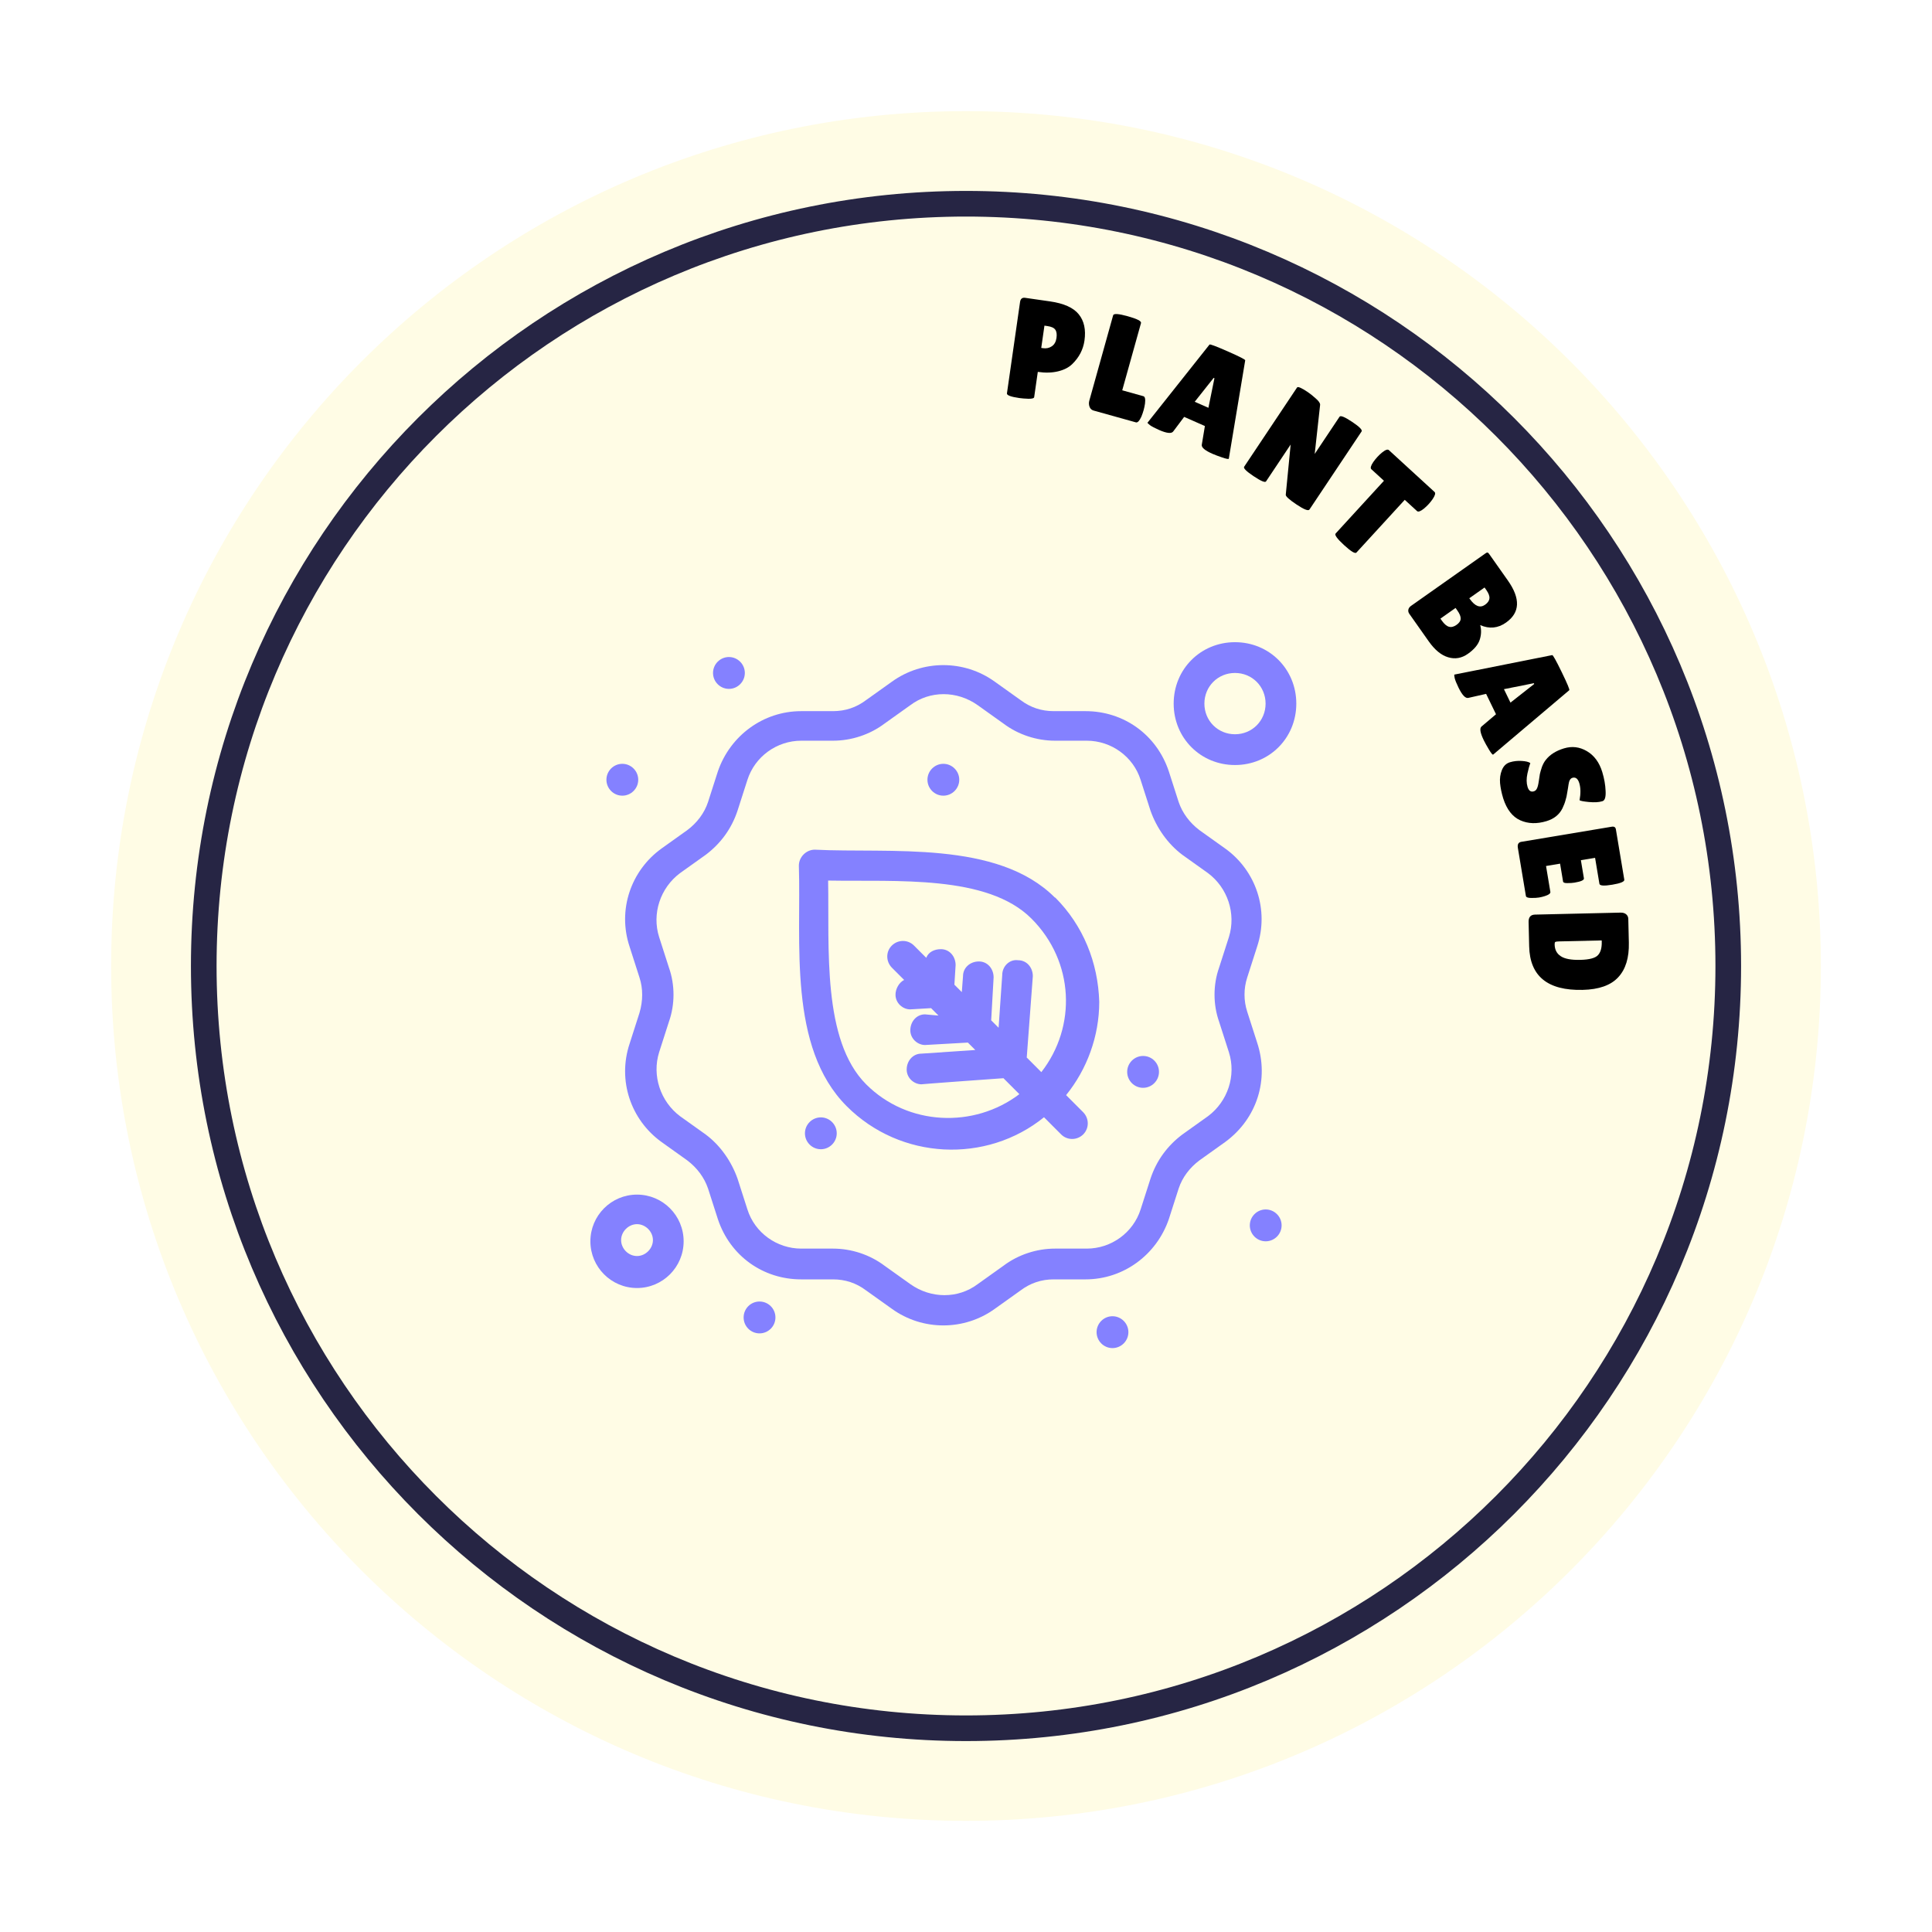 <svg xmlns="http://www.w3.org/2000/svg" fill="none" viewBox="0 0 226 226" height="226" width="226">
<g filter="url(#filter0_d_441_10796)">
<path fill="#FFFCE5" d="M213 103C213 158.228 168.228 203 113 203C57.772 203 13 158.228 13 103C13 47.772 57.772 3 113 3C168.228 3 213 47.772 213 103Z"></path>
<path fill="#8481FF" d="M123.403 94.999C116.671 88.255 104.044 89.834 95.309 89.393C94.301 89.393 93.449 90.261 93.449 91.257C93.733 100.163 92.156 112.513 99.045 119.399C105.351 125.716 115.392 126.142 122.125 120.693L124.127 122.699C124.837 123.411 125.988 123.411 126.712 122.699C127.422 121.988 127.422 120.836 126.712 120.11L124.71 118.104C127.152 115.088 128.587 111.218 128.587 107.191C128.445 102.596 126.726 98.285 123.431 94.984L123.403 94.999ZM120.108 113.665L120.818 104.19C120.818 103.179 120.108 102.326 119.099 102.326C118.091 102.183 117.239 103.037 117.239 104.047L116.813 110.222L115.946 109.354L116.23 104.332C116.23 103.322 115.52 102.468 114.512 102.468C113.503 102.468 112.651 103.179 112.651 104.19L112.509 106.053L111.643 105.185L111.785 102.895C111.785 101.885 111.075 101.031 110.066 101.031C109.356 101.031 108.632 101.316 108.348 102.041L106.913 100.604C106.203 99.893 105.053 99.893 104.328 100.604C103.604 101.316 103.618 102.468 104.328 103.194L105.763 104.631C105.195 104.915 104.754 105.641 104.754 106.352C104.754 107.362 105.621 108.074 106.473 108.074C106.615 108.074 106.473 108.074 108.916 107.931L109.782 108.799L108.206 108.657C107.197 108.657 106.487 109.525 106.487 110.521C106.487 111.517 107.354 112.242 108.206 112.242C108.348 112.242 108.064 112.242 113.219 111.958L114.086 112.826L107.78 113.252C106.771 113.252 106.061 114.12 106.061 115.116C106.061 116.112 106.928 116.838 107.78 116.838C107.922 116.838 107.354 116.838 117.381 116.126L119.241 117.99C113.944 122.016 106.189 121.718 101.317 116.838C96.162 111.673 97.014 100.903 96.872 93.007C104.896 93.149 115.506 92.295 120.662 97.46C125.675 102.482 125.959 110.094 121.812 115.415L120.094 113.693L120.108 113.665Z"></path>
<path fill="#8481FF" d="M147.051 111.943L145.9 108.358C145.474 107.063 145.474 105.626 145.9 104.332L147.051 100.746C148.485 96.436 146.909 91.84 143.33 89.265L140.319 87.117C139.168 86.249 138.316 85.111 137.876 83.816L136.725 80.231C135.291 75.92 131.428 73.188 126.982 73.188H123.261C121.826 73.188 120.534 72.761 119.383 71.893L116.372 69.745C112.793 67.156 107.908 67.156 104.328 69.745L101.317 71.893C100.167 72.761 98.874 73.188 97.44 73.188H93.719C89.273 73.188 85.41 76.062 83.976 80.231L82.825 83.816C82.399 85.111 81.533 86.263 80.382 87.117L77.371 89.265C73.792 91.854 72.216 96.45 73.65 100.746L74.8 104.332C75.227 105.626 75.227 107.063 74.8 108.5L73.65 112.086C72.216 116.397 73.792 120.992 77.371 123.581L80.382 125.73C81.533 126.598 82.385 127.736 82.825 129.031L83.976 132.616C85.41 136.927 89.273 139.658 93.719 139.658H97.44C98.874 139.658 100.167 140.085 101.317 140.953L104.328 143.101C107.908 145.691 112.793 145.691 116.372 143.101L119.383 140.953C120.534 140.085 121.826 139.658 123.261 139.658H126.982C131.428 139.658 135.291 136.785 136.725 132.616L137.876 129.031C138.302 127.736 139.168 126.583 140.319 125.73L143.33 123.581C147.051 120.85 148.485 116.254 147.051 111.943ZM141.313 120.565L138.302 122.714C136.583 124.008 135.291 125.73 134.581 127.878L133.43 131.463C132.564 134.195 129.993 136.059 127.124 136.059H123.403C121.258 136.059 119.099 136.77 117.381 138.065L114.37 140.213C112.083 141.935 108.916 141.935 106.487 140.213L103.476 138.065C101.758 136.77 99.599 136.059 97.454 136.059H93.733C90.864 136.059 88.279 134.195 87.427 131.463L86.276 127.878C85.566 125.872 84.274 123.994 82.555 122.714L79.544 120.565C77.258 118.844 76.249 115.828 77.101 113.096L78.252 109.511C78.962 107.504 78.962 105.2 78.252 103.194L77.101 99.608C76.235 96.877 77.243 93.86 79.544 92.139L82.555 89.991C84.274 88.696 85.566 86.974 86.276 84.826L87.427 81.241C88.293 78.509 90.864 76.645 93.733 76.645H97.454C99.599 76.645 101.758 75.934 103.476 74.639L106.487 72.491C108.774 70.769 111.941 70.769 114.37 72.491L117.381 74.639C119.099 75.934 121.258 76.645 123.403 76.645H127.124C129.993 76.645 132.578 78.509 133.43 81.241L134.581 84.826C135.291 86.832 136.583 88.696 138.302 89.991L141.313 92.139C143.614 93.86 144.608 96.877 143.756 99.608L142.605 103.194C141.895 105.2 141.895 107.504 142.605 109.511L143.756 113.096C144.622 115.828 143.614 118.844 141.313 120.565Z"></path>
<path fill="#8481FF" d="M74.516 129.742C71.505 129.742 69.062 132.189 69.062 135.205C69.062 138.221 71.505 140.669 74.516 140.669C77.528 140.669 79.97 138.221 79.97 135.205C79.97 132.189 77.528 129.742 74.516 129.742ZM74.516 136.927C73.508 136.927 72.656 136.059 72.656 135.063C72.656 134.067 73.522 133.199 74.516 133.199C75.511 133.199 76.377 134.067 76.377 135.063C76.377 136.059 75.511 136.927 74.516 136.927Z"></path>
<path fill="#8481FF" d="M144.466 79.491C148.485 79.491 151.638 76.332 151.638 72.306C151.638 68.28 148.485 65.121 144.466 65.121C140.446 65.121 137.293 68.28 137.293 72.306C137.293 76.332 140.446 79.491 144.466 79.491ZM144.466 68.721C146.468 68.721 148.045 70.3 148.045 72.306C148.045 74.312 146.468 75.891 144.466 75.891C142.463 75.891 140.887 74.312 140.887 72.306C140.887 70.3 142.463 68.721 144.466 68.721Z"></path>
<path fill="#8481FF" d="M133.714 113.523C134.751 113.523 135.575 114.362 135.575 115.386C135.575 116.411 134.737 117.25 133.714 117.25C132.692 117.25 131.854 116.411 131.854 115.386C131.854 114.362 132.692 113.523 133.714 113.523Z"></path>
<path fill="#8481FF" d="M96.02 120.707C97.042 120.707 97.88 121.547 97.88 122.571C97.88 123.596 97.042 124.435 96.02 124.435C94.997 124.435 94.159 123.596 94.159 122.571C94.159 121.547 94.997 120.707 96.02 120.707Z"></path>
<path fill="#8481FF" d="M110.35 79.349C111.373 79.349 112.211 80.188 112.211 81.212C112.211 82.237 111.373 83.076 110.35 83.076C109.328 83.076 108.49 82.237 108.49 81.212C108.49 80.188 109.328 79.349 110.35 79.349Z"></path>
<path fill="#8481FF" d="M85.268 66.857C86.291 66.857 87.129 67.696 87.129 68.721C87.129 69.745 86.291 70.584 85.268 70.584C84.245 70.584 83.407 69.745 83.407 68.721C83.407 67.696 84.245 66.857 85.268 66.857Z"></path>
<path fill="#8481FF" d="M72.798 79.349C73.82 79.349 74.659 80.188 74.659 81.212C74.659 82.237 73.82 83.076 72.798 83.076C71.775 83.076 70.937 82.237 70.937 81.212C70.937 80.188 71.775 79.349 72.798 79.349Z"></path>
<path fill="#8481FF" d="M148.059 131.478C149.082 131.478 149.92 132.317 149.92 133.341C149.92 134.366 149.082 135.205 148.059 135.205C147.037 135.205 146.199 134.366 146.199 133.341C146.199 132.317 147.037 131.478 148.059 131.478Z"></path>
<path fill="#8481FF" d="M130.135 143.969C131.158 143.969 131.996 144.809 131.996 145.833C131.996 146.857 131.158 147.697 130.135 147.697C129.112 147.697 128.275 146.857 128.275 145.833C128.275 144.809 129.112 143.969 130.135 143.969Z"></path>
<path fill="#8481FF" d="M88.847 145.975C89.875 145.975 90.708 145.141 90.708 144.112C90.708 143.082 89.875 142.248 88.847 142.248C87.82 142.248 86.987 143.082 86.987 144.112C86.987 145.141 87.82 145.975 88.847 145.975Z"></path>
<path stroke-width="3" stroke="#262544" d="M202.167 103C202.167 152.245 162.246 192.166 113 192.166C63.755 192.166 23.834 152.245 23.834 103C23.834 53.754 63.755 13.833 113 13.833C162.246 13.833 202.167 53.754 202.167 103Z"></path>
<path fill="black" d="M119.243 36.562C118.242 36.418 117.757 36.236 117.789 36.016L119.323 25.326C119.377 24.952 119.574 24.789 119.915 24.838L122.818 25.255C124.446 25.488 125.569 25.992 126.188 26.765C126.818 27.54 127.041 28.566 126.858 29.842C126.706 30.897 126.227 31.816 125.418 32.598C125.014 32.989 124.463 33.27 123.766 33.439C123.068 33.608 122.279 33.63 121.399 33.503L120.975 36.456C120.956 36.588 120.734 36.652 120.308 36.647C119.895 36.633 119.54 36.604 119.243 36.562ZM122.176 28.092L121.802 30.699L122.016 30.73C122.401 30.785 122.743 30.71 123.041 30.506C123.34 30.302 123.521 29.98 123.584 29.54C123.647 29.1 123.599 28.773 123.439 28.56C123.289 28.347 122.984 28.208 122.522 28.142L122.176 28.092Z"></path>
<path fill="black" d="M127.426 36.865L130.213 26.88C130.276 26.655 130.848 26.694 131.929 26.996C133.02 27.3 133.535 27.565 133.472 27.79L131.276 35.656L133.749 36.346C133.941 36.4 134.005 36.688 133.939 37.212C133.903 37.467 133.848 37.723 133.777 37.98C133.705 38.237 133.616 38.495 133.509 38.753C133.28 39.243 133.069 39.461 132.877 39.407L127.932 38.027C127.697 37.962 127.536 37.813 127.451 37.581C127.366 37.35 127.357 37.111 127.426 36.865Z"></path>
<path fill="black" d="M141.827 43.083C140.943 42.694 140.527 42.341 140.582 42.025L140.945 39.835L138.52 38.767L137.245 40.463C137.045 40.751 136.487 40.694 135.572 40.291C135.084 40.075 134.734 39.891 134.523 39.737C134.316 39.573 134.219 39.476 134.233 39.445L141.482 30.31C141.518 30.228 142.232 30.495 143.625 31.108C145.018 31.722 145.697 32.07 145.661 32.151L143.743 43.654C143.712 43.726 143.453 43.678 142.967 43.513C142.482 43.348 142.102 43.204 141.827 43.083ZM139.755 36.998L141.357 37.703L142.062 34.244L141.97 34.204L139.755 36.998Z"></path>
<path fill="black" d="M153.177 49.603C153.047 49.797 152.548 49.604 151.68 49.025C150.811 48.445 150.386 48.061 150.405 47.873L150.977 42.002L148.099 46.313C147.988 46.48 147.503 46.276 146.643 45.702C145.793 45.135 145.424 44.768 145.535 44.601L151.726 35.328C151.818 35.189 152.23 35.364 152.96 35.851C153.246 36.042 153.56 36.292 153.902 36.601C154.259 36.906 154.433 37.156 154.424 37.35L153.791 43.1L156.697 38.747C156.814 38.572 157.303 38.771 158.162 39.345C159.022 39.918 159.393 40.293 159.275 40.469L153.177 49.603Z"></path>
<path fill="black" d="M158.671 54.637C158.521 54.801 158.04 54.511 157.229 53.768C156.418 53.025 156.088 52.572 156.238 52.408L161.891 46.239L160.416 44.888C160.277 44.76 160.351 44.482 160.639 44.053C160.78 43.85 160.936 43.654 161.109 43.466C161.282 43.277 161.463 43.104 161.653 42.947C162.055 42.622 162.326 42.524 162.465 42.652L167.811 47.55C167.95 47.678 167.875 47.956 167.587 48.385C167.447 48.588 167.29 48.784 167.118 48.972C166.945 49.16 166.764 49.334 166.574 49.491C166.171 49.816 165.9 49.914 165.761 49.786L164.324 48.469L158.671 54.637Z"></path>
<path fill="black" d="M176.167 62.829C175.223 63.495 174.217 63.592 173.15 63.121C173.301 63.681 173.282 64.252 173.094 64.833C172.906 65.415 172.444 65.965 171.708 66.484C170.982 66.996 170.213 67.13 169.402 66.886C168.598 66.652 167.84 66.03 167.129 65.022L164.862 61.808C164.753 61.654 164.713 61.492 164.743 61.321C164.781 61.144 164.887 60.995 165.059 60.874L173.776 54.726C173.876 54.655 173.949 54.624 173.996 54.632C174.057 54.643 174.124 54.698 174.194 54.798L176.384 57.903C177.883 60.028 177.81 61.67 176.167 62.829ZM173.659 58.724L171.875 59.982L171.923 60.05C172.538 60.922 173.136 61.153 173.717 60.743C174.035 60.519 174.205 60.269 174.229 59.995C174.259 59.729 174.136 59.4 173.861 59.01L173.659 58.724ZM170.268 61.116L168.497 62.365L168.67 62.61C168.946 63 169.22 63.235 169.493 63.314C169.767 63.393 170.062 63.321 170.38 63.097C170.698 62.873 170.859 62.629 170.865 62.367C170.877 62.114 170.745 61.792 170.47 61.402L170.268 61.116Z"></path>
<path fill="black" d="M173.57 76.598C173.148 75.729 173.06 75.191 173.305 74.985L174.999 73.551L173.841 71.167L171.771 71.635C171.432 71.726 171.044 71.322 170.607 70.422C170.374 69.942 170.226 69.576 170.165 69.321C170.113 69.062 170.102 68.926 170.132 68.911L181.57 66.633C181.65 66.595 182.023 67.26 182.688 68.629C183.353 69.998 183.646 70.702 183.566 70.741L174.662 78.273C174.592 78.307 174.425 78.103 174.162 77.663C173.899 77.223 173.701 76.868 173.57 76.598ZM175.927 70.617L176.691 72.191L179.467 70.009L179.423 69.919L175.927 70.617Z"></path>
<path fill="black" d="M179.011 79.262C178.913 79.513 178.8 79.924 178.672 80.497C178.547 81.081 178.553 81.596 178.688 82.042C178.827 82.5 179.072 82.675 179.423 82.568C179.582 82.52 179.701 82.414 179.779 82.251C179.868 82.085 179.941 81.807 179.997 81.418C180.053 81.03 180.098 80.738 180.131 80.542C180.175 80.342 180.254 80.069 180.369 79.72C180.498 79.379 180.651 79.1 180.829 78.884C181.306 78.274 182.012 77.828 182.948 77.543C183.883 77.259 184.775 77.366 185.623 77.863C186.484 78.368 187.086 79.183 187.429 80.31C187.661 81.076 187.791 81.809 187.818 82.509C187.856 83.206 187.745 83.605 187.485 83.707C187.453 83.717 187.422 83.727 187.39 83.736C187.018 83.849 186.509 83.876 185.864 83.817C185.229 83.754 184.866 83.684 184.773 83.608C184.917 82.821 184.907 82.156 184.742 81.614C184.58 81.083 184.308 80.875 183.926 80.991C183.692 81.062 183.544 81.322 183.483 81.77C183.466 81.868 183.445 82.008 183.419 82.19C183.393 82.373 183.357 82.581 183.312 82.815C183.281 83.057 183.222 83.319 183.133 83.601C183.059 83.891 182.936 84.213 182.765 84.567C182.404 85.291 181.788 85.786 180.916 86.051C179.779 86.397 178.753 86.366 177.84 85.958C176.926 85.55 176.26 84.696 175.842 83.395C175.648 82.757 175.525 82.162 175.473 81.608C175.425 81.066 175.496 80.556 175.688 80.08C175.88 79.603 176.194 79.299 176.63 79.166C177.066 79.034 177.521 78.983 177.994 79.013C178.479 79.04 178.818 79.123 179.011 79.262Z"></path>
<path fill="black" d="M185.282 92.743C185.316 92.951 184.95 93.119 184.183 93.247C183.953 93.286 183.674 93.304 183.347 93.302C183.033 93.31 182.865 93.248 182.843 93.116L182.494 91.028L180.851 91.303L181.356 94.328C181.387 94.514 181.167 94.68 180.696 94.827C180.493 94.894 180.271 94.948 180.03 94.989C179.8 95.027 179.493 95.045 179.109 95.041C178.726 95.038 178.521 94.959 178.495 94.806L177.556 89.184C177.487 88.767 177.622 88.531 177.962 88.474L188.532 86.708C188.817 86.66 188.98 86.763 189.022 87.015L190.005 92.9C190.044 93.13 189.575 93.327 188.6 93.49C187.636 93.651 187.134 93.616 187.096 93.386L186.588 90.345L184.927 90.622L185.282 92.743Z"></path>
<path fill="black" d="M179.559 96.988L189.556 96.756C189.834 96.75 190.052 96.811 190.211 96.941C190.381 97.082 190.468 97.263 190.473 97.485L190.538 100.268C190.579 102.034 190.165 103.383 189.298 104.314C188.43 105.257 187.042 105.75 185.131 105.794C181.043 105.889 178.959 104.192 178.878 100.705L178.812 97.855C178.799 97.289 179.048 97 179.559 96.988ZM187.364 100.008L182.382 100.123C182.149 100.129 181.999 100.149 181.933 100.184C181.879 100.218 181.853 100.319 181.857 100.485C181.871 101.096 182.11 101.552 182.572 101.853C183.035 102.164 183.794 102.308 184.85 102.283C185.916 102.259 186.606 102.076 186.921 101.735C187.235 101.406 187.385 100.885 187.368 100.174L187.364 100.008Z"></path>
</g>
<defs>
<filter color-interpolation-filters="sRGB" filterUnits="userSpaceOnUse" height="226" width="226" y="0" x="0" id="filter0_d_441_10796">
<feFlood result="BackgroundImageFix" flood-opacity="0"></feFlood>
<feColorMatrix result="hardAlpha" values="0 0 0 0 0 0 0 0 0 0 0 0 0 0 0 0 0 0 127 0" type="matrix" in="SourceAlpha"></feColorMatrix>
<feOffset dy="10"></feOffset>
<feGaussianBlur stdDeviation="6.5"></feGaussianBlur>
<feComposite operator="out" in2="hardAlpha"></feComposite>
<feColorMatrix values="0 0 0 0 0.149 0 0 0 0 0.145 0 0 0 0 0.267 0 0 0 0.1 0" type="matrix"></feColorMatrix>
<feBlend result="effect1_dropShadow_441_10796" in2="BackgroundImageFix" mode="normal"></feBlend>
<feBlend result="shape" in2="effect1_dropShadow_441_10796" in="SourceGraphic" mode="normal"></feBlend>
</filter>
</defs>
</svg>

